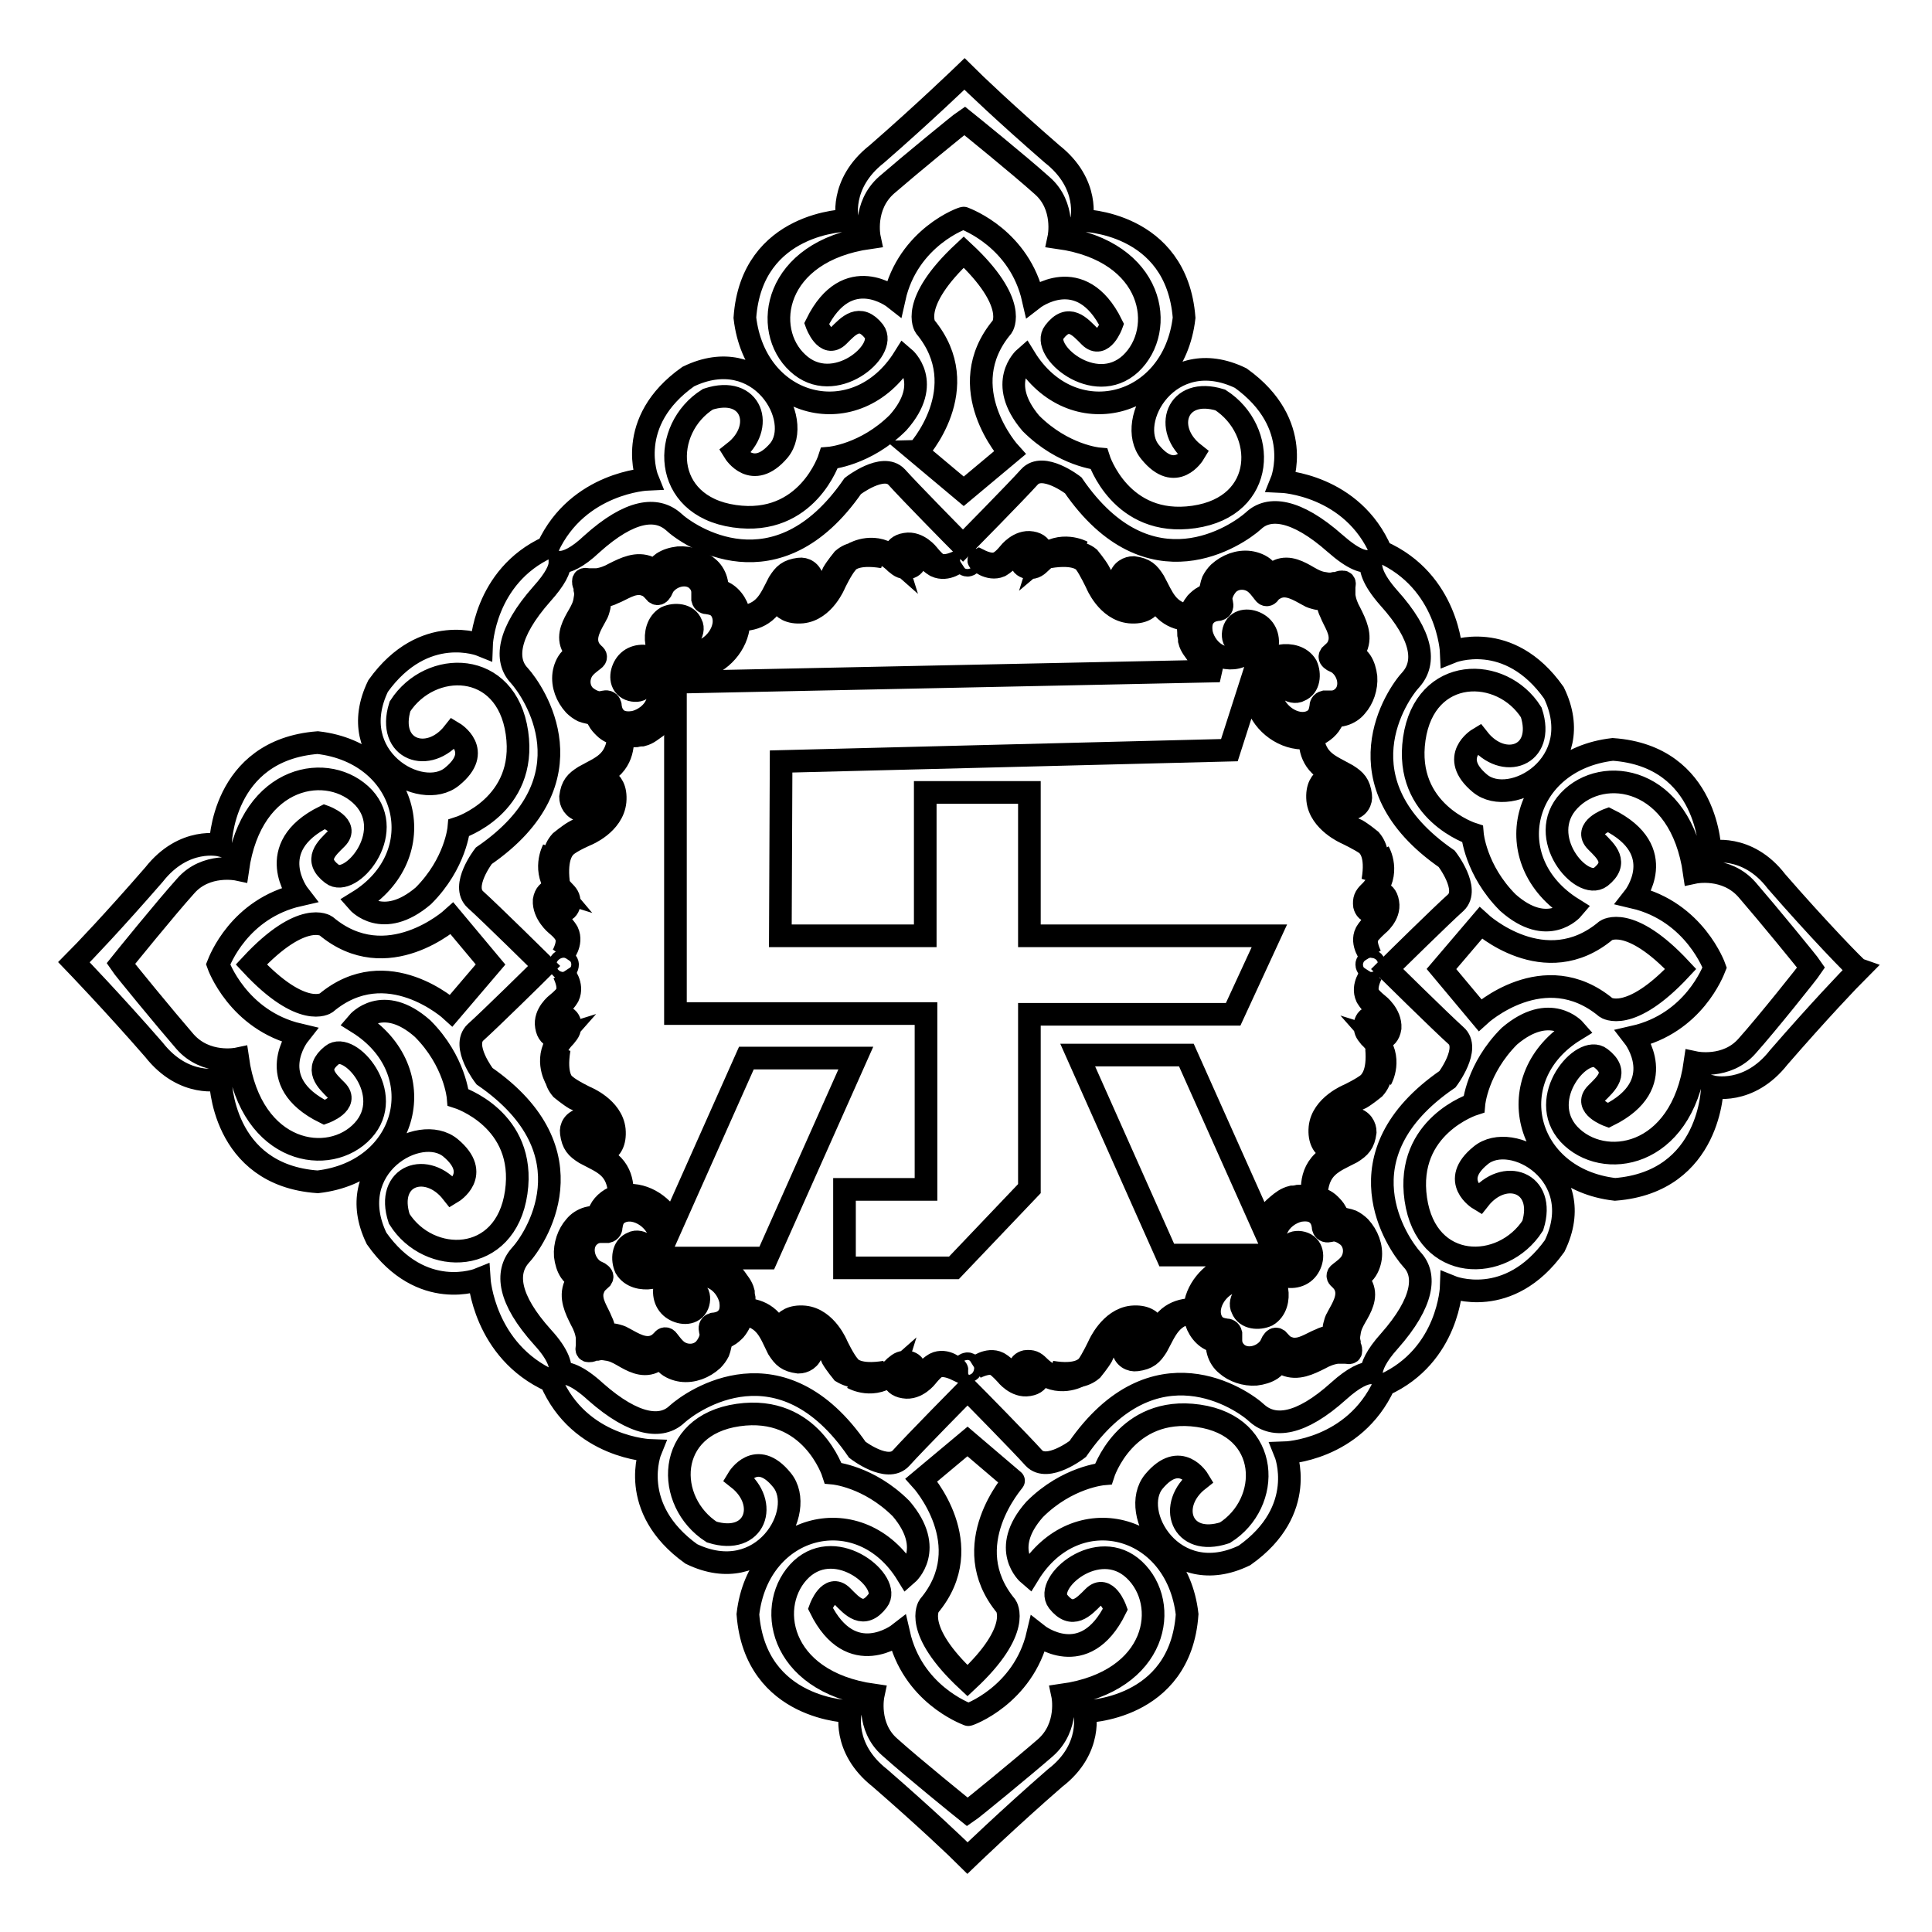 <?xml version="1.0" encoding="utf-8"?>
<!-- Svg Vector Icons : http://www.onlinewebfonts.com/icon -->
<!DOCTYPE svg PUBLIC "-//W3C//DTD SVG 1.1//EN" "http://www.w3.org/Graphics/SVG/1.1/DTD/svg11.dtd">
<svg version="1.1" xmlns="http://www.w3.org/2000/svg" xmlns:xlink="http://www.w3.org/1999/xlink" x="0px" y="0px" viewBox="0 0 256 256" enable-background="new 0 0 256 256" xml:space="preserve">
<g><g><path stroke-width="3" fill-opacity="0" stroke="#000000"  d="M235.4,116.8c-3.9-5.1-8.8-3.9-8.8-3.9s-0.1-12.7-12.9-13.6c-12.1,1.4-15.4,14.8-5.3,21.1c0,0-3.3,3.9-8.6-0.8c-4.3-4.3-4.7-9.1-4.7-9.1s-9.1-2.9-7.7-12.6c1.4-9.7,11.6-9.7,15.5-3.5c1.9,5.8-3.7,7.7-7,3.5c0,0-4,2.4,0.2,5.9c4.1,3.4,14.4-2.5,9.8-12c-6-8.5-13.6-5.4-13.6-5.4s-0.4-9.4-9.3-13.3c0,0,0,0,0,0c0,0,0,0,0,0c-3.8-8.9-13.2-9.3-13.2-9.3s3.1-7.6-5.4-13.7c-9.5-4.6-15.4,5.7-12,9.8c3.4,4.2,5.8,0.2,5.8,0.2c-4.2-3.3-2.3-8.9,3.5-7.1c6.2,4,6.2,14.1-3.5,15.5c-9.7,1.4-12.6-7.7-12.6-7.7s-4.7-0.4-9-4.7c-4.6-5.4-0.8-8.7-0.8-8.7c6.2,10.1,19.7,6.8,21.1-5.3c-1-12.8-13.6-12.9-13.6-12.9s1.2-4.8-3.9-8.8c-6.1-5.3-10.3-9.3-11.6-10.6c0,0-5.5,5.3-11.6,10.6c-5.1,4-3.9,8.8-3.9,8.8s-12.7,0.1-13.6,12.9c1.4,12.1,14.8,15.4,21.1,5.3c0,0,3.9,3.3-0.8,8.6c-4.3,4.3-9.1,4.7-9.1,4.7s-2.9,9.1-12.6,7.7c-9.7-1.4-9.7-11.6-3.5-15.5c5.8-1.9,7.7,3.7,3.5,7c0,0,2.4,3.9,5.9-0.2c3.4-4.1-2.5-14.4-12-9.8c-8.5,6-5.4,13.6-5.4,13.6s-9.2,0.4-13.2,9c-8.5,3.9-8.8,13-8.8,13s-7.6-3.1-13.7,5.4c-4.6,9.5,5.7,15.4,9.8,12c4.2-3.4,0.2-5.8,0.2-5.8c-3.3,4.2-8.9,2.3-7.1-3.5c4-6.2,14.1-6.2,15.5,3.5c1.4,9.7-7.7,12.6-7.7,12.6s-0.4,4.7-4.7,9c-5.4,4.6-8.7,0.8-8.7,0.8c10.1-6.2,6.8-19.7-5.3-21.1c-12.8,1-12.9,13.6-12.9,13.6s-4.8-1.2-8.8,3.9c-5.3,6.1-9.3,10.3-10.6,11.6c0,0,5.3,5.5,10.6,11.6c4,5.1,8.8,3.9,8.8,3.9s0.1,12.7,12.9,13.6c12.1-1.4,15.4-14.8,5.3-21.1c0,0,3.3-3.9,8.6,0.8c4.3,4.3,4.7,9.1,4.7,9.1s9.1,2.9,7.7,12.6c-1.4,9.7-11.6,9.7-15.5,3.5c-1.9-5.8,3.7-7.7,7-3.5c0,0,4-2.4-0.2-5.9c-4.1-3.4-14.4,2.5-9.8,12c6,8.5,13.6,5.4,13.6,5.4S64.1,179,73,183l0,0c3.8,8.9,13.2,9.2,13.2,9.2s-3.1,7.6,5.4,13.7c9.5,4.6,15.4-5.7,12-9.8c-3.4-4.2-5.8-0.2-5.8-0.2c4.2,3.3,2.3,8.9-3.5,7.1c-6.2-4-6.2-14.1,3.5-15.5c9.7-1.4,12.6,7.7,12.6,7.7s4.7,0.4,9,4.7c4.6,5.4,0.8,8.7,0.8,8.7c-6.2-10.1-19.7-6.8-21.1,5.3c1,12.8,13.6,12.9,13.6,12.9s-1.2,4.8,3.9,8.8c6.1,5.3,10.3,9.3,11.6,10.6c0,0,5.5-5.3,11.6-10.6c5.1-3.9,3.9-8.8,3.9-8.8s12.7-0.1,13.6-12.9c-1.4-12.1-14.8-15.4-21-5.3c0,0-3.9-3.3,0.8-8.6c4.3-4.3,9.1-4.7,9.1-4.7s2.9-9.1,12.6-7.7c9.7,1.4,9.7,11.6,3.5,15.5c-5.8,1.9-7.7-3.7-3.5-7c0,0-2.4-4-5.9,0.2c-3.4,4.1,2.5,14.4,12,9.8c8.5-6,5.4-13.6,5.4-13.6s9.1-0.3,13.1-9c8.6-3.9,8.9-13,8.9-13s7.6,3.1,13.7-5.4c4.6-9.5-5.7-15.4-9.8-12c-4.2,3.4-0.2,5.8-0.2,5.8c3.3-4.2,8.9-2.3,7.1,3.5c-4,6.2-14.1,6.2-15.5-3.5c-1.4-9.7,7.7-12.6,7.7-12.6s0.4-4.7,4.7-9c5.4-4.6,8.7-0.8,8.7-0.8c-10.1,6.2-6.8,19.7,5.3,21.1c12.8-1,12.9-13.6,12.9-13.6s4.8,1.2,8.8-3.9c5.3-6.1,9.3-10.3,10.6-11.6C246,128.4,240.7,122.9,235.4,116.8z M118.5,39.5c0,0-6.2-4.9-10.3,3.4c0,0,1.2,3.3,2.9,1.6c1.3-1.3,2.8-3,4.7-0.6c1.9,2.5-5.3,8.7-10.1,4.2c-4.8-4.4-3.2-14.8,9.5-16.6c0,0-0.9-4.2,2.3-7c3-2.6,9.7-8.1,10.3-8.5c0.5,0.4,7.3,5.9,10.3,8.6c3.1,2.7,2.2,6.9,2.2,6.9c12.7,1.8,14.3,12.2,9.5,16.7c-4.8,4.4-12-1.8-10.1-4.2c1.9-2.5,3.4-0.7,4.7,0.6c1.7,1.7,2.9-1.6,2.9-1.6c-4.1-8.3-10.4-3.4-10.4-3.4c-1.8-7.9-8.7-10.5-9.2-10.7C127.7,28.8,120.3,31.4,118.5,39.5z M122.6,43.3c0,0-2.2-3.1,5.1-9.9c7.3,6.8,5.1,9.9,5.1,9.9c-6.8,8.1,1,16.7,1,16.7l-6.1,5.1l-6.2-5.2C121.6,59.9,129.3,51.4,122.6,43.3z M48.1,149.8c-4.4,4.8-14.8,3.2-16.6-9.5c0,0-4.2,0.9-7-2.3c-2.6-3-8.1-9.7-8.5-10.3c0.4-0.5,5.9-7.3,8.6-10.3c2.7-3.1,6.9-2.2,6.9-2.2c1.8-12.7,12.2-14.3,16.7-9.5c4.4,4.8-1.8,12-4.2,10.1c-2.5-1.9-0.7-3.4,0.6-4.7c1.7-1.7-1.6-2.9-1.6-2.9c-8.3,4.1-3.4,10.4-3.4,10.4c-7.9,1.8-10.5,8.7-10.7,9.2c0,0,2.6,7.4,10.7,9.3c0,0-4.9,6.2,3.4,10.3c0,0,3.3-1.2,1.6-2.9c-1.3-1.3-3-2.8-0.6-4.7C46.3,137.9,52.5,145,48.1,149.8z M59.8,133.9c0,0-8.5-7.8-16.6-1c0,0-3.1,2.2-9.9-5.1c6.8-7.3,9.9-5.1,9.9-5.1c8.1,6.8,16.7-1,16.7-1l5.1,6.1L59.8,133.9z M137.5,216.6c0,0,6.2,4.9,10.3-3.4c0,0-1.2-3.3-2.9-1.6c-1.3,1.3-2.8,3-4.7,0.6c-1.9-2.5,5.3-8.7,10.1-4.2s3.2,14.8-9.5,16.6c0,0,0.9,4.2-2.3,7c-3,2.6-9.7,8.1-10.3,8.5c-0.5-0.4-7.3-5.9-10.3-8.6c-3.1-2.7-2.2-6.9-2.2-6.9c-12.7-1.8-14.3-12.2-9.5-16.7c4.8-4.4,12,1.8,10.1,4.2c-1.9,2.5-3.4,0.7-4.7-0.6c-1.7-1.7-2.9,1.6-2.9,1.6c4.1,8.3,10.4,3.4,10.4,3.4c1.8,7.9,8.7,10.5,9.2,10.7C128.2,227.3,135.6,224.7,137.5,216.6z M133.3,212.8c0,0,2.2,3.1-5.1,9.9c-7.3-6.8-5.1-9.9-5.1-9.9c6.8-8.1-1-16.7-1-16.7l6.1-5.1l6.1,5.2C134.4,196.2,126.6,204.7,133.3,212.8z M191.8,143c-14.7,10.1-6.6,21.8-4.7,23.9c1.9,2,1.6,5.6-3,10.8c-1.8,2-2.3,3.3-2.4,4.2c-0.9,0-2.3,0.6-4.3,2.4c-5.1,4.6-8.6,4.9-10.8,3c-2-1.9-13.7-9.9-23.8,4.7c0,0-4,3.1-5.8,1.2c-1.7-1.9-7.9-8.2-8.8-9.1c0,0-7.1,7.2-8.8,9.1c-1.8,2-5.8-1.1-5.8-1.1c-10.1-14.7-21.8-6.6-23.9-4.7c-2,1.9-5.6,1.6-10.8-3c-2.4-2.2-3.9-2.6-4.7-2.4c0.2-0.9-0.1-2.4-2.3-4.8c-4.6-5.1-4.9-8.6-3-10.8c1.9-2,9.9-13.7-4.7-23.8c0,0-3.1-4-1.2-5.8c1.9-1.7,8.2-7.9,9.1-8.8c0,0-7.2-7.1-9.1-8.8c-2-1.8,1.1-5.8,1.1-5.8c14.7-10.1,6.6-21.8,4.7-23.9c-1.9-2-1.6-5.6,3-10.8c1.8-2,2.4-3.3,2.4-4.2c0.9,0,2.3-0.6,4.2-2.4c5.1-4.6,8.6-4.9,10.8-3c2,1.9,13.7,9.9,23.8-4.7c0,0,4-3.1,5.8-1.2c1.7,1.9,7.9,8.2,8.8,9.1c0,0,7.1-7.2,8.8-9.1c1.8-2,5.8,1.1,5.8,1.1c10.1,14.7,21.8,6.6,23.9,4.7c2-1.9,5.6-1.6,10.8,3c2.5,2.2,3.9,2.6,4.8,2.3c-0.2,0.9,0.1,2.4,2.3,4.9c4.6,5.1,4.9,8.6,3,10.8c-1.9,2-9.9,13.7,4.7,23.8c0,0,3.1,4,1.2,5.8c-1.9,1.7-8.2,7.9-9.1,8.8c0,0,7.2,7.1,9.1,8.8C194.9,138.9,191.8,143,191.8,143z M196.1,134.5l-5.1-6.1l5.2-6.1c0,0,8.5,7.8,16.6,1c0,0,3.1-2.2,9.9,5.1c-6.8,7.3-9.9,5.1-9.9,5.1C204.6,126.7,196.1,134.5,196.1,134.5z M231.5,138.6c-2.7,3.1-6.9,2.2-6.9,2.2c-1.8,12.7-12.2,14.3-16.7,9.5c-4.4-4.8,1.8-12,4.2-10.1c2.5,1.9,0.7,3.4-0.6,4.7c-1.7,1.7,1.6,2.9,1.6,2.9c8.3-4.1,3.4-10.4,3.4-10.4c7.9-1.8,10.5-8.7,10.7-9.2c0,0-2.6-7.4-10.7-9.3c0,0,4.9-6.2-3.4-10.3c0,0-3.3,1.2-1.6,2.9c1.3,1.3,3,2.8,0.6,4.7c-2.5,1.9-8.7-5.3-4.2-10.1s14.8-3.2,16.6,9.5c0,0,4.2-0.9,7,2.3c2.6,3,8.1,9.7,8.5,10.3C239.6,128.8,234.1,135.7,231.5,138.6z"/><path stroke-width="3" fill-opacity="0" stroke="#000000"  d="M118.7,74.6c0.6,0.5,0.9,0.7,1.8,0.6c0.4-0.1,0.8-0.4,0.8-1.1c-0.1-0.7-0.7-0.8-1.1-0.7c-0.4,0.1-0.5,0.7-0.1,0.8c0.4,0.2,0.6-0.3,0.6-0.3c0.2,0,0.2,0.4,0.2,0.4c-0.2,0.6-1,0.5-1,0.5s-0.9-0.3-0.9-1.1c0-0.8,0.6-1.2,1.4-1.2c1.4,0.1,2.3,1.4,2.6,1.7c0.3,0.4,1,0.8,1,0.8c1.5,0.7,3-0.6,3-0.6c-1.9,0.9-2.6,0.4-2.8,0.3c-0.5-0.3-1.2-1.2-1.2-1.2s-1.3-1.7-3-1.4c-1.9,0.3-1.4,1.9-1.4,1.9c-2.6-2.3-5.4-0.7-5.4-0.7C115.7,72.4,117.5,73.4,118.7,74.6z"/><path stroke-width="3" fill-opacity="0" stroke="#000000"  d="M139,73.8c3.6-0.6,4.6,0.5,4.8,0.8c0.6,0.8,1.5,2.7,1.5,2.7s1.4,3.5,4.4,3.8c3.4,0.3,3.3-2.6,3.3-2.6c0.9,2.9,3.1,3.6,4.6,3.6c0,0.2-0.1,0.3-0.1,0.5c-0.1,0.5,0,1,0,1.5c0,0,0.1,0.4,0.1,0.8c0.2,0.8,0.7,1.3,1.1,1.9c0.5,0.6,1,1.1,1.7,1.5c0.4,0.2,0.8,0.4,1.2,0.6l-72.1,1.5l0,43.9h33.2l0,23.3l-10.8,0v10.4h14.5l10-10.5v-23.1h27l4.8-10.4h-31.8v-8.6v-10.4h-13.8v10.7v8.3h-19.2l0.1-23.1l59.4-1.5l3.4-10.6l-1,0c1-0.5,1.9-1.3,2.3-2.2c0.6-1.2,0.5-2.7-0.5-3.6c-0.9-0.8-2.5-1.1-3.3-0.1c-0.4,0.5-0.5,1.3-0.3,1.8c0.3,0.6,1,0.8,1.4,0.2c0.2-0.2,0.4-0.6,0.7-0.5c0.3,0.1,0.4,0.4,0.3,0.7c-0.1,0.5-0.4,1.1-0.8,1.4c-0.9,0.8-2.4,0.9-3.5,0.4c-1.2-0.5-2.1-1.7-2.4-3c-0.1-0.7-0.1-1.5,0.3-2.1c0.4-0.6,1-0.9,1.7-1c0.3,0,0.6-0.1,0.7-0.4c0.1-0.3-0.1-0.7-0.1-1c0-0.7,0.4-1.4,0.8-1.9c0.9-1,2.4-1.1,3.5-0.4c0.6,0.4,1,1,1.4,1.5c0.2,0.3,0.5,0.3,0.7,0s0.5-0.5,0.9-0.7c1.5-0.7,3,0.3,4.3,1c0.3,0.2,0.7,0.3,1.1,0.4c0.4,0.1,0.8,0,1.2,0c0.3,0,0.3,0.4,0.3,0.7c0,0.4,0.1,0.7,0.3,1.1c0.5,1.3,1.5,2.5,1.2,4c-0.1,0.3-0.2,0.7-0.4,0.9c-0.2,0.3-0.5,0.5-0.8,0.8c-0.2,0.3,0,0.5,0.3,0.7c0.4,0.2,0.7,0.3,1,0.6c1.1,1,1.5,2.8,0.6,4c-0.5,0.6-1.1,0.9-1.8,0.9c-0.3,0-0.6,0-0.9,0c-0.4,0.1-0.5,0.4-0.5,0.7c-0.1,0.7-0.3,1.3-0.9,1.7c-0.6,0.4-1.3,0.5-2,0.4c-2.5-0.4-4.7-3.4-3.1-5.8c0.3-0.5,0.7-0.8,1.3-0.9c0.3-0.1,1.3,0.1,0.8,0.6c-0.2,0.2-0.5,0.3-0.7,0.6c-0.2,0.3-0.1,0.7,0.1,0.9c0.4,0.4,1.2,0.6,1.7,0.3c1.3-0.5,1.4-2.2,0.9-3.3c-0.7-1.2-2.2-1.5-3.4-1.3c-2.8,0.7-3.9,3.9-3.1,6.4c0.8,2.6,3.6,4.7,6.5,4.5c0.2,0,0.3,0,0.5-0.1c-0.1,1.6,0.4,4,3.6,5c0,0-2.9-0.1-2.6,3.3c0.3,2.9,3.8,4.4,3.8,4.4s1.9,0.9,2.7,1.5c0.3,0.3,1.4,1.3,0.8,4.8c0,0,1.5-3.3-0.3-5.4c0,0-1.1-0.9-1.8-1.3c-0.6-0.3-3.3-1.2-4.1-3.6c-0.5-1.3,0-2.5,1.3-2.9c1.4-0.4,2.3,1,2.3,1s0.6,1.3-0.4,1.8c0,0-0.7,0.2-0.8-0.2c0,0,0.8-0.5,0.4-1c-0.4-0.6-1.3-0.1-1.4,0.6c0,0.8,0.5,1.7,1.7,1.5c1.2-0.1,1.6-1.1,1.5-1.8c-0.2-1.5-0.7-2-1.8-2.7c-2.3-1.3-4.2-1.8-4.6-5.1c1-0.3,2-1,2.5-1.9c0.1-0.3,0.2-0.7,0.6-0.8c0.3-0.1,0.7-0.1,1-0.2c0.7-0.2,1.3-0.6,1.7-1.1c0.9-1,1.4-2.5,1.3-3.9c-0.1-0.8-0.3-1.5-0.7-2.1c-0.2-0.3-0.5-0.5-0.7-0.8c-0.2-0.3,0-0.7,0.1-1c0.7-1.6-0.1-3.2-0.8-4.6c-0.4-0.7-0.7-1.5-0.8-2.3c0-0.4,0-0.7,0-1.1c0-0.2,0.2-0.7-0.2-0.7c-0.2,0-0.3,0-0.5,0.1c-0.2,0.1-0.4,0.1-0.6,0.1c-0.4,0.1-0.8,0.1-1.3,0c-0.8-0.1-1.4-0.4-2.1-0.8c-1.2-0.7-2.6-1.5-4-0.9c-0.3,0.1-0.6,0.4-0.9,0.4c-0.4,0-0.6-0.4-0.9-0.6c-0.5-0.5-1.3-0.8-2-0.9c-1.5-0.2-3,0.4-4.1,1.4c-0.3,0.3-0.6,0.7-0.8,1.1c-0.2,0.5-0.2,0.9-0.4,1.4c-0.1,0.4-0.5,0.5-0.8,0.7c-0.4,0.2-0.7,0.5-1,0.8c-0.4,0.5-0.7,1.1-0.9,1.7c-3-0.5-3.5-2.4-4.7-4.6c-0.7-1.1-1.2-1.6-2.7-1.8c-0.7,0-1.6,0.4-1.8,1.5c-0.2,1.3,0.7,1.7,1.5,1.7c0.7-0.1,1.2-1,0.6-1.4c-0.6-0.5-1,0.4-1,0.4c-0.4-0.1-0.2-0.8-0.2-0.8c0.5-1,1.8-0.4,1.8-0.4s1.4,0.9,1,2.3c-0.4,1.3-1.6,1.8-2.9,1.3c-2.4-0.8-3.2-3.5-3.6-4.1c-0.4-0.7-1.3-1.8-1.3-1.8C142.3,72.3,139,73.8,139,73.8z"/><path stroke-width="3" fill-opacity="0" stroke="#000000"  d="M132.5,75c0,0,0.7-0.4,1-0.8c0.3-0.3,1.1-1.6,2.6-1.7c0.8-0.1,1.4,0.4,1.4,1.2c0,0.9-0.9,1.1-0.9,1.1s-0.8,0.1-0.9-0.5c0,0,0-0.4,0.2-0.4c0,0,0.1,0.6,0.6,0.3c0.4-0.1,0.2-0.7-0.1-0.8c-0.5-0.1-1,0-1.1,0.7c-0.1,0.7,0.4,1,0.8,1.1c0.8,0.1,1.2-0.1,1.7-0.6c1.2-1.2,3-2.2,5.6-1.5c0,0-2.8-1.5-5.4,0.7c0,0,0.5-1.6-1.3-1.9c-1.7-0.3-3,1.4-3,1.4s-0.7,0.9-1.3,1.2c-0.2,0.1-0.9,0.6-2.7-0.3C129.5,74.3,131.1,75.6,132.5,75z"/><path stroke-width="3" fill-opacity="0" stroke="#000000"  d="M128.2,74.9c0.3,0,0.5-0.3,0.5-0.5c0-0.3-0.2-0.5-0.5-0.5c-0.3,0-0.6,0.2-0.6,0.5C127.6,74.6,127.9,74.9,128.2,74.9z"/><path stroke-width="3" fill-opacity="0" stroke="#000000"  d="M117.3,181.8c-3.6,0.6-4.6-0.5-4.8-0.8c-0.7-0.8-1.6-2.7-1.6-2.7s-1.4-3.5-4.3-3.8c-3.4-0.3-3.3,2.6-3.3,2.6c-0.9-2.9-3.1-3.6-4.7-3.6v0c0.1-0.5,0-1,0-1.5c0,0-0.1-0.4-0.1-0.8c-0.2-0.8-0.7-1.3-1.1-1.9c-0.5-0.6-1-1.1-1.7-1.5c-1.3-0.8-2.9-1.1-4.3-0.7c-1.3,0.4-2.4,1.3-3,2.5c-0.6,1.2-0.5,2.7,0.5,3.6c0.9,0.8,2.5,1.1,3.3,0.1c0.4-0.5,0.5-1.3,0.3-1.8c-0.3-0.6-1-0.8-1.4-0.2c-0.2,0.2-0.4,0.6-0.7,0.5c-0.3-0.1-0.4-0.4-0.3-0.7c0.1-0.5,0.4-1.1,0.8-1.4c0.9-0.8,2.4-0.9,3.5-0.4c1.2,0.5,2.1,1.7,2.4,3c0.1,0.7,0.1,1.5-0.3,2.1c-0.4,0.6-1,0.9-1.7,1c-0.3,0-0.6,0.1-0.7,0.4c-0.1,0.3,0.1,0.7,0.1,1c0,0.7-0.4,1.4-0.8,1.9c-0.9,1-2.4,1.1-3.5,0.4c-0.6-0.4-1-1-1.4-1.5c-0.2-0.3-0.5-0.3-0.7,0c-0.3,0.3-0.5,0.5-0.9,0.7c-1.5,0.7-3-0.3-4.3-1c-0.3-0.2-0.7-0.3-1.1-0.4c-0.4-0.1-0.8,0-1.2,0c-0.3,0-0.3-0.4-0.3-0.7c0-0.4-0.1-0.7-0.3-1.1c-0.5-1.3-1.5-2.5-1.2-4c0.1-0.3,0.2-0.6,0.4-0.9c0.2-0.3,0.5-0.5,0.8-0.8c0.2-0.3,0-0.5-0.3-0.7c-0.4-0.2-0.7-0.3-1-0.6c-1.1-1-1.5-2.8-0.6-4c0.5-0.6,1.1-0.9,1.8-0.9c0.3,0,0.6,0,0.9,0c0.4-0.1,0.5-0.4,0.5-0.7c0.1-0.7,0.3-1.3,0.9-1.7c0.6-0.4,1.3-0.5,2-0.4c2.5,0.4,4.7,3.4,3.1,5.8c-0.3,0.5-0.7,0.8-1.3,0.9c-0.3,0.1-1.3-0.1-0.8-0.6c0.2-0.2,0.5-0.3,0.7-0.6c0.2-0.3,0.1-0.7-0.1-0.9c-0.4-0.4-1.2-0.6-1.7-0.3c-1.3,0.5-1.4,2.2-0.9,3.3c0.7,1.2,2.2,1.5,3.4,1.3c1.4-0.3,2.4-1.3,2.9-2.6h12.4l11.8-26.5H98.9l-9.8,22c-1.1-2.3-3.6-4.1-6.2-3.8c-0.1,0-0.3,0-0.5,0.1c0.2-1.6-0.1-4.4-3.6-5.5c0,0,2.9,0.1,2.6-3.3c-0.3-2.9-3.8-4.3-3.8-4.3s-1.9-0.9-2.7-1.6c-0.3-0.2-1.4-1.2-0.8-4.8c0,0-1.5,3.2,0.3,5.3c0,0,1.1,0.9,1.8,1.3c0.6,0.3,3.3,1.2,4.1,3.5c0.5,1.3,0,2.6-1.3,2.9c-1.4,0.4-2.3-1-2.3-1s-0.6-1.3,0.4-1.8c0,0,0.7-0.2,0.8,0.1c0,0-0.8,0.5-0.4,1.1c0.4,0.6,1.3,0.1,1.4-0.6c0-0.9-0.5-1.7-1.7-1.5c-1.2,0.2-1.6,1.1-1.5,1.8c0.2,1.5,0.7,2,1.8,2.7c2.4,1.3,4.4,1.8,4.6,5.6c-1.1,0.3-2.1,1-2.6,2c-0.1,0.3-0.2,0.7-0.6,0.8c-0.3,0.1-0.6,0.1-1,0.2c-0.7,0.2-1.3,0.6-1.7,1.1c-0.9,1-1.4,2.5-1.3,3.9c0.1,0.8,0.3,1.5,0.7,2.1c0.2,0.3,0.5,0.5,0.7,0.8c0.2,0.3,0,0.7-0.1,1c-0.7,1.6,0.1,3.2,0.8,4.6c0.4,0.7,0.7,1.5,0.8,2.3c0,0.4,0,0.7,0,1.1c0,0.2-0.2,0.7,0.2,0.7c0.2,0,0.3,0,0.5-0.1c0.2-0.1,0.4-0.1,0.6-0.1c0.4-0.1,0.8-0.1,1.3,0c0.8,0.1,1.4,0.4,2.1,0.8c1.2,0.7,2.6,1.5,4,0.9c0.3-0.1,0.6-0.4,0.9-0.4c0.4,0,0.6,0.4,0.9,0.6c0.5,0.5,1.3,0.8,2,0.9c1.5,0.2,3-0.4,4.1-1.4c0.3-0.3,0.6-0.7,0.8-1.1c0.2-0.5,0.2-0.9,0.4-1.4c0.1-0.4,0.5-0.5,0.8-0.7c0.4-0.2,0.7-0.5,1-0.8c0.5-0.6,0.8-1.3,1-2.1c3.1,0.5,3.6,2.4,4.7,4.6c0.7,1.1,1.2,1.6,2.7,1.8c0.7,0,1.6-0.4,1.8-1.5c0.2-1.3-0.7-1.7-1.5-1.7c-0.7,0.1-1.1,1-0.6,1.4c0.6,0.5,1.1-0.4,1.1-0.4c0.3,0.1,0.1,0.8,0.1,0.8c-0.5,1-1.8,0.4-1.8,0.4s-1.4-0.9-1-2.3c0.3-1.3,1.5-1.8,2.9-1.3c2.3,0.8,3.2,3.5,3.5,4.1c0.4,0.7,1.3,1.8,1.3,1.8C114.1,183.3,117.3,181.8,117.3,181.8z"/><path stroke-width="3" fill-opacity="0" stroke="#000000"  d="M123.9,180.7c0,0-0.7,0.4-1,0.8c-0.2,0.3-1.2,1.6-2.6,1.7c-0.8,0.1-1.4-0.4-1.4-1.2c0-0.9,0.9-1.1,0.9-1.1s0.8-0.1,1,0.5c0,0,0,0.4-0.2,0.4c0,0-0.1-0.6-0.6-0.3c-0.3,0.1-0.2,0.7,0.1,0.8c0.5,0.1,1,0,1.1-0.7c0.1-0.7-0.4-1-0.8-1.1c-0.9-0.1-1.2,0.1-1.8,0.6c-1.1,1.2-3,2.2-5.6,1.5c0,0,2.8,1.6,5.4-0.7c0,0-0.5,1.6,1.4,1.9c1.7,0.3,3-1.4,3-1.4s0.7-0.9,1.2-1.2c0.2-0.1,0.9-0.6,2.8,0.3C126.8,181.3,125.3,180,123.9,180.7z"/><path stroke-width="3" fill-opacity="0" stroke="#000000"  d="M137.6,181c-0.5-0.5-0.9-0.7-1.7-0.6c-0.4,0.1-0.9,0.4-0.8,1.1c0.1,0.7,0.6,0.8,1.1,0.7c0.3-0.1,0.5-0.7,0.1-0.8c-0.4-0.2-0.6,0.3-0.6,0.3c-0.2,0-0.2-0.4-0.2-0.4c0.1-0.6,0.9-0.5,0.9-0.5s0.9,0.3,0.9,1.1c0,0.8-0.6,1.2-1.4,1.2c-1.4-0.1-2.3-1.4-2.6-1.7c-0.3-0.4-1-0.8-1-0.8c-1.4-0.7-3,0.6-3,0.6c1.9-0.9,2.6-0.4,2.7-0.3c0.5,0.3,1.3,1.2,1.3,1.2s1.3,1.7,3,1.4c1.9-0.3,1.3-1.9,1.3-1.9c2.6,2.3,5.4,0.7,5.4,0.7C140.7,183.3,138.8,182.2,137.6,181z"/><path stroke-width="3" fill-opacity="0" stroke="#000000"  d="M128.2,180.7c-0.3,0-0.6,0.3-0.6,0.5c0,0.3,0.2,0.5,0.6,0.5c0.3,0,0.5-0.2,0.5-0.5C128.7,181,128.5,180.7,128.2,180.7z"/><path stroke-width="3" fill-opacity="0" stroke="#000000"  d="M74.9,137.3c0.5-0.6,0.7-0.9,0.6-1.8c-0.1-0.4-0.4-0.8-1.1-0.8c-0.7,0.1-0.8,0.7-0.7,1.1c0.1,0.4,0.7,0.5,0.8,0.1c0.2-0.4-0.3-0.6-0.3-0.6c0-0.2,0.4-0.2,0.4-0.2c0.6,0.2,0.5,1,0.5,1s-0.3,0.9-1.1,0.9c-0.8,0-1.2-0.6-1.2-1.4c0.1-1.4,1.4-2.3,1.7-2.6c0.4-0.3,0.8-1,0.8-1c0.7-1.5-0.6-3-0.6-3c0.9,1.9,0.4,2.6,0.3,2.8c-0.3,0.5-1.2,1.2-1.2,1.2s-1.7,1.3-1.4,3c0.3,1.9,1.9,1.4,1.9,1.4c-2.3,2.6-0.7,5.4-0.7,5.4C72.7,140.3,73.8,138.4,74.9,137.3z"/><path stroke-width="3" fill-opacity="0" stroke="#000000"  d="M75,112.1c0.8-0.7,2.7-1.5,2.7-1.5s3.5-1.4,3.8-4.4c0.3-3.4-2.6-3.3-2.6-3.3c3.4-1.1,3.7-3.8,3.6-5.4c0.1,0,0.2,0,0.3,0c0.5,0.1,1,0,1.5,0c0,0,0.4-0.1,0.8-0.1c0.8-0.2,1.3-0.7,1.9-1.1c0.6-0.5,1.1-1,1.5-1.7c0.8-1.3,1.1-2.9,0.7-4.3c-0.4-1.3-1.3-2.4-2.5-3c-1.2-0.6-2.7-0.5-3.6,0.5c-0.8,0.9-1.1,2.5-0.1,3.3c0.5,0.4,1.3,0.5,1.8,0.3c0.6-0.3,0.8-1,0.2-1.4c-0.2-0.2-0.6-0.4-0.5-0.7c0.1-0.3,0.4-0.4,0.7-0.3c0.5,0.1,1.1,0.4,1.4,0.8c0.8,0.9,0.9,2.4,0.4,3.5c-0.5,1.2-1.7,2.1-3,2.4c-0.7,0.1-1.5,0.1-2.1-0.3c-0.6-0.4-0.9-1-1-1.7c0-0.3-0.1-0.6-0.4-0.7c-0.3-0.1-0.7,0.1-1,0.1c-0.7,0-1.4-0.4-1.9-0.8c-1-0.9-1.1-2.4-0.4-3.5c0.4-0.6,1-1,1.5-1.4c0.3-0.2,0.3-0.5,0-0.7c-0.3-0.3-0.5-0.5-0.7-0.9c-0.7-1.5,0.3-3,1-4.3c0.2-0.3,0.3-0.7,0.4-1.1c0.1-0.4,0-0.8,0-1.2c0-0.3,0.4-0.3,0.7-0.3c0.4,0,0.7-0.1,1.1-0.3c1.3-0.5,2.5-1.5,4-1.2c0.3,0.1,0.7,0.2,0.9,0.4c0.3,0.2,0.5,0.5,0.8,0.8c0.3,0.2,0.5,0,0.7-0.3c0.2-0.4,0.3-0.7,0.6-1c1-1.1,2.8-1.5,4-0.6c0.6,0.5,0.9,1.1,0.9,1.8c0,0.3,0,0.6,0,0.9c0.1,0.4,0.4,0.5,0.7,0.5c0.7,0.1,1.3,0.3,1.7,0.9c0.4,0.6,0.5,1.3,0.4,2c-0.4,2.5-3.4,4.7-5.8,3.1c-0.5-0.3-0.8-0.7-0.9-1.3c-0.1-0.3,0.1-1.3,0.6-0.8c0.2,0.2,0.3,0.5,0.6,0.7c0.3,0.2,0.7,0.1,0.9-0.1c0.4-0.4,0.6-1.2,0.3-1.7c-0.5-1.3-2.2-1.4-3.3-0.9c-1.2,0.7-1.5,2.2-1.3,3.4c0.7,2.8,3.9,3.9,6.4,3.1c2.5-0.8,4.6-3.4,4.5-6.2c1.6,0.1,4.1-0.4,5.1-3.6c0,0-0.1,2.9,3.3,2.6c2.9-0.3,4.3-3.8,4.3-3.8s0.9-1.9,1.6-2.7c0.2-0.3,1.2-1.4,4.8-0.8c0,0-3.2-1.5-5.3,0.3c0,0-0.9,1.1-1.3,1.8c-0.3,0.6-1.2,3.3-3.5,4.1c-1.3,0.5-2.6,0-2.9-1.3c-0.4-1.4,1-2.3,1-2.3s1.3-0.6,1.8,0.4c0,0,0.2,0.7-0.1,0.8c0,0-0.5-0.8-1.1-0.4c-0.6,0.4-0.1,1.3,0.6,1.4c0.9,0,1.7-0.5,1.5-1.7c-0.2-1.2-1.1-1.6-1.8-1.5c-1.5,0.2-2,0.7-2.7,1.8c-1.2,2.3-1.8,4.2-5.2,4.6c-0.1-1.3-0.9-2.7-2.1-3.3c-0.3-0.1-0.7-0.2-0.8-0.6c-0.1-0.3-0.1-0.7-0.2-1c-0.2-0.7-0.6-1.3-1.1-1.7c-1-0.9-2.5-1.4-3.9-1.3c-0.8,0.1-1.5,0.3-2.1,0.7c-0.3,0.2-0.5,0.5-0.8,0.7c-0.3,0.2-0.7,0-1-0.1c-1.6-0.7-3.2,0.1-4.6,0.8c-0.7,0.4-1.5,0.7-2.3,0.8c-0.4,0-0.7,0-1.1,0c-0.2,0-0.7-0.2-0.7,0.2c0,0.2,0,0.3,0.1,0.5c0.1,0.2,0.1,0.4,0.1,0.6c0.1,0.4,0.1,0.8,0,1.3c-0.1,0.8-0.4,1.4-0.8,2.1c-0.7,1.2-1.5,2.6-0.9,4c0.1,0.3,0.4,0.6,0.4,0.9c0,0.4-0.4,0.6-0.6,0.9c-0.5,0.5-0.8,1.3-0.9,2c-0.2,1.5,0.4,3,1.4,4.1c0.3,0.3,0.7,0.6,1.1,0.8c0.5,0.2,0.9,0.2,1.4,0.4c0.4,0.1,0.5,0.5,0.7,0.8c0.2,0.4,0.5,0.7,0.8,1c0.5,0.5,1.2,0.8,1.9,1c-0.3,3.7-2.3,4.2-4.6,5.5c-1.1,0.7-1.6,1.2-1.8,2.7c0,0.7,0.4,1.6,1.5,1.8c1.3,0.2,1.7-0.7,1.7-1.5c-0.1-0.7-1-1.2-1.4-0.6c-0.5,0.6,0.4,1,0.4,1c-0.1,0.4-0.8,0.2-0.8,0.2c-1-0.5-0.4-1.8-0.4-1.8s0.9-1.4,2.3-1c1.3,0.4,1.8,1.6,1.3,2.9c-0.8,2.4-3.5,3.2-4.1,3.6c-0.7,0.4-1.8,1.3-1.8,1.3c-1.9,2.1-0.3,5.4-0.3,5.4C73.6,113.4,74.7,112.4,75,112.1z"/><path stroke-width="3" fill-opacity="0" stroke="#000000"  d="M73.7,122.5c0,0,0.9,0.7,1.2,1.3c0.1,0.2,0.6,0.9-0.3,2.7c0,0,1.3-1.5,0.6-3c0,0-0.4-0.7-0.8-1c-0.3-0.3-1.6-1.1-1.7-2.6c-0.1-0.8,0.4-1.4,1.2-1.4c0.9,0,1.1,0.9,1.1,0.9s0.1,0.8-0.5,0.9c0,0-0.4,0-0.4-0.2c0,0,0.6-0.1,0.3-0.6c-0.1-0.4-0.7-0.2-0.8,0.1c-0.1,0.5,0,1,0.7,1.1c0.7,0.1,1-0.4,1.1-0.8c0.1-0.8-0.1-1.2-0.6-1.7c-1.2-1.2-2.2-3-1.5-5.6c0,0-1.5,2.8,0.7,5.4c0,0-1.6-0.5-1.9,1.3C72,121.1,73.7,122.5,73.7,122.5z"/><path stroke-width="3" fill-opacity="0" stroke="#000000"  d="M74.2,127.8c0,0.3,0.2,0.6,0.5,0.6c0.3,0,0.5-0.2,0.5-0.6c0-0.3-0.3-0.5-0.5-0.5C74.4,127.3,74.2,127.5,74.2,127.8z"/><path stroke-width="3" fill-opacity="0" stroke="#000000"  d="M181.4,143.5c-0.8,0.7-2.7,1.6-2.7,1.6s-3.5,1.4-3.8,4.3c-0.3,3.4,2.6,3.3,2.6,3.3c-3.8,1.2-3.8,4.5-3.5,5.9c-0.2,0-0.3-0.1-0.5-0.1c-0.5-0.1-1,0-1.5,0c0,0-0.4,0.1-0.8,0.1c-0.8,0.2-1.3,0.6-1.9,1.1c-0.6,0.5-1.1,1-1.5,1.7c-0.2,0.3-0.4,0.7-0.5,1l-10.1-22.6h-14.4l11.8,26.5h12.6c0.4,1.1,1.3,2,2.3,2.5c1.2,0.6,2.7,0.5,3.6-0.5c0.8-0.9,1.1-2.5,0.1-3.3c-0.5-0.4-1.3-0.5-1.8-0.3c-0.6,0.3-0.8,1-0.2,1.4c0.2,0.2,0.6,0.4,0.5,0.7c-0.1,0.3-0.4,0.4-0.7,0.3c-0.5-0.1-1.1-0.4-1.4-0.8c-0.8-0.9-0.9-2.4-0.4-3.5c0.5-1.2,1.7-2.1,3-2.4c0.7-0.1,1.5-0.1,2.1,0.3c0.6,0.4,0.9,1,1,1.7c0,0.3,0.1,0.6,0.4,0.7c0.3,0.1,0.7-0.1,1-0.1c0.7,0,1.4,0.4,1.9,0.8c1,0.9,1.1,2.4,0.4,3.5c-0.4,0.6-1,1-1.5,1.4c-0.3,0.2-0.3,0.5,0,0.7c0.3,0.3,0.5,0.5,0.7,0.9c0.7,1.5-0.3,3-1,4.3c-0.2,0.3-0.3,0.7-0.4,1.1c-0.1,0.4,0,0.8,0,1.2c0,0.3-0.4,0.3-0.7,0.3c-0.4,0-0.7,0.1-1.1,0.3c-1.3,0.5-2.5,1.5-4,1.2c-0.3-0.1-0.7-0.2-0.9-0.4c-0.3-0.2-0.5-0.5-0.8-0.8c-0.3-0.2-0.5,0-0.7,0.3c-0.2,0.4-0.3,0.7-0.6,1c-1,1.1-2.8,1.5-4,0.6c-0.6-0.5-0.9-1.1-0.9-1.8c0-0.3,0-0.6,0-0.9c-0.1-0.4-0.4-0.5-0.7-0.5c-0.7-0.1-1.3-0.3-1.7-0.9c-0.4-0.6-0.5-1.3-0.4-2c0.4-2.5,3.4-4.7,5.8-3.1c0.5,0.3,0.8,0.7,0.9,1.3c0.1,0.3-0.1,1.3-0.6,0.8c-0.2-0.2-0.3-0.5-0.6-0.7c-0.3-0.2-0.7-0.1-0.9,0.1c-0.4,0.4-0.6,1.2-0.3,1.7c0.5,1.3,2.2,1.4,3.3,0.9c1.2-0.7,1.5-2.2,1.3-3.4c-0.7-2.8-3.9-3.9-6.4-3.1c-2.4,0.8-4.4,3.2-4.5,5.7c-1.6,0-4,0.4-5,3.6c0,0,0.1-2.9-3.3-2.6c-2.9,0.3-4.4,3.8-4.4,3.8s-0.9,1.9-1.5,2.7c-0.3,0.3-1.3,1.4-4.8,0.8c0,0,3.3,1.5,5.4-0.3c0,0,0.9-1.1,1.3-1.8c0.3-0.6,1.2-3.3,3.6-4.1c1.3-0.5,2.5,0,2.9,1.3c0.4,1.4-1,2.3-1,2.3s-1.3,0.6-1.8-0.4c0,0-0.2-0.7,0.2-0.8c0,0,0.5,0.8,1,0.4c0.6-0.4,0.1-1.3-0.6-1.4c-0.8,0-1.7,0.5-1.5,1.7c0.1,1.2,1.1,1.6,1.8,1.5c1.5-0.2,2-0.7,2.7-1.8c1.2-2.2,1.8-4.2,5-4.6c0,0.1,0,0.3,0,0.4c0.1,1.3,0.9,2.7,2.1,3.3c0.3,0.1,0.7,0.2,0.8,0.6c0.1,0.3,0.1,0.7,0.2,1c0.2,0.7,0.6,1.3,1.1,1.7c1,0.9,2.5,1.4,3.9,1.3c0.8-0.1,1.5-0.3,2.1-0.7c0.3-0.2,0.5-0.5,0.8-0.7c0.3-0.2,0.7,0,1,0.1c1.6,0.7,3.2-0.1,4.6-0.8c0.7-0.4,1.5-0.7,2.3-0.8c0.4,0,0.7,0,1.1,0c0.2,0,0.7,0.2,0.7-0.2c0-0.2,0-0.3-0.1-0.5c-0.1-0.2-0.1-0.4-0.1-0.6c-0.1-0.4-0.1-0.8,0-1.3c0.1-0.8,0.4-1.4,0.8-2.1c0.7-1.2,1.5-2.6,0.9-4c-0.1-0.3-0.4-0.6-0.4-0.9c0-0.4,0.4-0.6,0.6-0.9c0.5-0.5,0.8-1.3,0.9-2c0.2-1.5-0.4-3-1.4-4.1c-0.3-0.3-0.7-0.6-1.1-0.8c-0.5-0.2-0.9-0.2-1.4-0.4c-0.4-0.1-0.5-0.5-0.7-0.8c-0.2-0.4-0.5-0.7-0.8-1c-0.5-0.5-1.2-0.8-1.8-0.9c0.1-4.1,2.2-4.7,4.7-6c1.1-0.7,1.6-1.2,1.8-2.7c0-0.7-0.4-1.6-1.6-1.8c-1.3-0.2-1.7,0.7-1.7,1.5c0.1,0.6,1,1.1,1.4,0.6c0.5-0.6-0.4-1.1-0.4-1.1c0.1-0.3,0.8-0.1,0.8-0.1c1,0.5,0.4,1.8,0.4,1.8s-0.9,1.4-2.3,1c-1.3-0.3-1.8-1.5-1.3-2.9c0.8-2.3,3.5-3.2,4.1-3.5c0.7-0.4,1.8-1.3,1.8-1.3c1.9-2.1,0.3-5.3,0.3-5.3C182.7,142.3,181.6,143.2,181.4,143.5z"/><path stroke-width="3" fill-opacity="0" stroke="#000000"  d="M182.6,133.1c0,0-0.9-0.7-1.2-1.2c-0.1-0.2-0.6-0.9,0.3-2.8c0,0-1.3,1.5-0.6,3c0,0,0.4,0.7,0.8,1c0.3,0.2,1.6,1.2,1.7,2.6c0.1,0.8-0.4,1.4-1.2,1.4c-0.9,0-1.1-0.9-1.1-0.9s-0.1-0.8,0.5-1c0,0,0.4,0,0.4,0.2c0,0-0.6,0.1-0.3,0.6c0.1,0.3,0.7,0.2,0.8-0.1c0.1-0.5,0-1-0.7-1.1c-0.7-0.1-1,0.4-1.1,0.8c-0.1,0.9,0.1,1.2,0.6,1.8c1.2,1.1,2.2,3,1.5,5.6c0,0,1.6-2.8-0.7-5.4c0,0,1.6,0.5,1.9-1.4C184.3,134.4,182.6,133.1,182.6,133.1z"/><path stroke-width="3" fill-opacity="0" stroke="#000000"  d="M181.4,118.3c-0.5,0.5-0.7,0.9-0.6,1.7c0.1,0.4,0.4,0.9,1.1,0.8c0.7-0.1,0.8-0.6,0.7-1.1c-0.1-0.3-0.7-0.5-0.8-0.1c-0.2,0.4,0.3,0.6,0.3,0.6c0,0.2-0.4,0.2-0.4,0.2c-0.6-0.1-0.5-0.9-0.5-0.9s0.3-0.9,1.1-0.9c0.8,0,1.2,0.6,1.2,1.4c-0.1,1.4-1.4,2.3-1.7,2.6c-0.4,0.3-0.8,1-0.8,1c-0.7,1.4,0.6,3,0.6,3c-0.9-1.9-0.4-2.6-0.3-2.7c0.3-0.5,1.2-1.3,1.2-1.3s1.7-1.3,1.4-3c-0.3-1.9-1.9-1.3-1.9-1.3c2.3-2.6,0.7-5.4,0.7-5.4C183.6,115.3,182.6,117.2,181.4,118.3z"/><path stroke-width="3" fill-opacity="0" stroke="#000000"  d="M181.1,127.8c0,0.3,0.3,0.6,0.5,0.6c0.3,0,0.5-0.2,0.5-0.6c0-0.3-0.2-0.5-0.5-0.5C181.4,127.3,181.1,127.5,181.1,127.8z"/></g></g>
</svg>